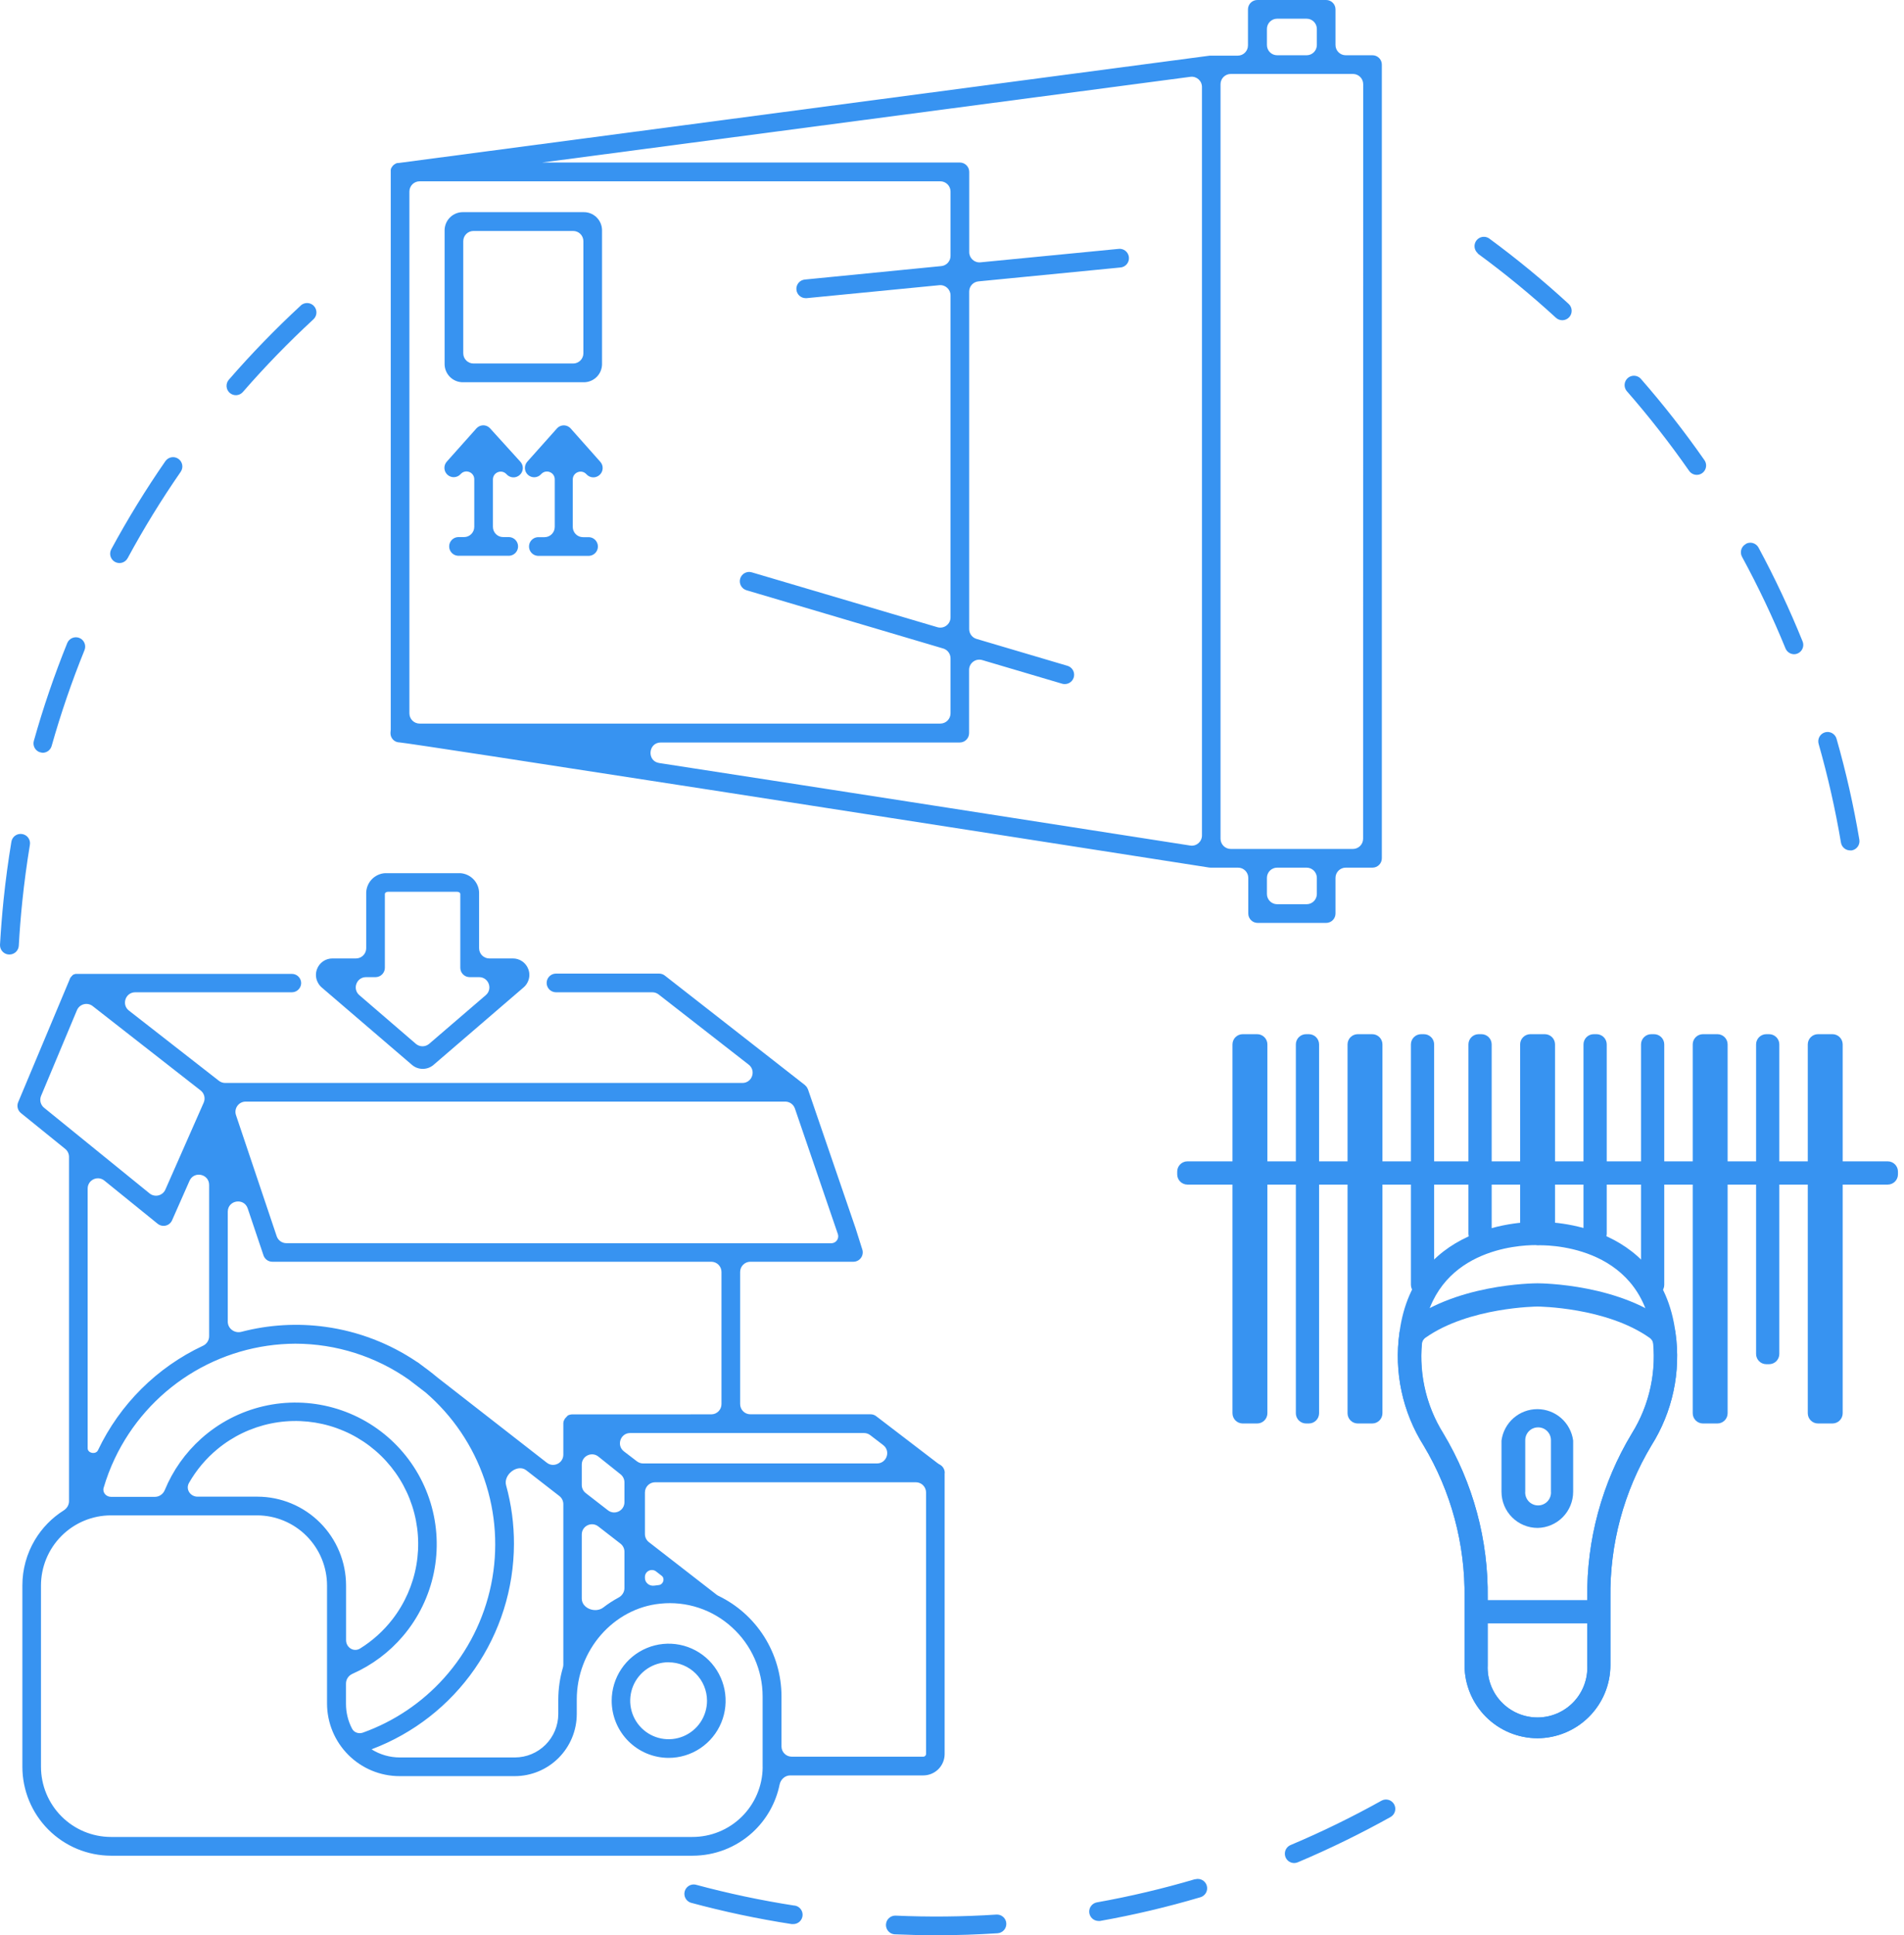 <?xml version="1.0" encoding="UTF-8"?> <svg xmlns="http://www.w3.org/2000/svg" width="186" height="189" viewBox="0 0 186 189" fill="none"> <path d="M2.157 81.453C2.277 81.471 2.393 81.513 2.497 81.576C2.601 81.639 2.691 81.723 2.762 81.822C2.833 81.921 2.884 82.033 2.911 82.152C2.938 82.271 2.941 82.394 2.919 82.514C2.619 84.34 2.369 86.198 2.177 88.049C2.031 89.477 1.915 90.927 1.836 92.359C1.822 92.592 1.72 92.81 1.551 92.97C1.382 93.13 1.159 93.219 0.927 93.22H0.86C0.619 93.206 0.394 93.097 0.233 92.917C0.072 92.737 -0.011 92.501 0.001 92.259C0.085 90.797 0.201 89.335 0.351 87.861C0.547 85.973 0.802 84.076 1.11 82.218C1.128 82.098 1.169 81.984 1.232 81.88C1.294 81.777 1.376 81.687 1.474 81.616C1.571 81.545 1.682 81.494 1.799 81.466C1.916 81.438 2.038 81.434 2.157 81.453ZM3.933 73.473C3.933 73.47 3.936 73.468 3.939 73.469C4.013 73.495 4.091 73.512 4.17 73.517C4.369 73.517 4.562 73.451 4.72 73.331C4.878 73.21 4.993 73.04 5.046 72.848C5.944 69.673 7.015 66.549 8.256 63.492C8.301 63.381 8.323 63.262 8.322 63.142C8.321 63.022 8.297 62.904 8.25 62.793C8.204 62.683 8.136 62.583 8.05 62.499C7.965 62.415 7.864 62.348 7.753 62.303C7.643 62.258 7.524 62.236 7.404 62.237C7.285 62.238 7.166 62.262 7.056 62.309C6.946 62.356 6.846 62.424 6.762 62.509C6.678 62.595 6.612 62.696 6.567 62.807C5.304 65.931 4.214 69.123 3.303 72.368C3.241 72.599 3.273 72.845 3.391 73.053C3.507 73.259 3.7 73.411 3.927 73.478C3.93 73.478 3.933 73.476 3.933 73.473ZM16.156 45.038C14.238 47.807 12.474 50.679 10.87 53.642C10.813 53.748 10.777 53.863 10.765 53.982C10.752 54.101 10.763 54.222 10.797 54.337C10.832 54.451 10.888 54.558 10.963 54.651C11.039 54.744 11.131 54.822 11.236 54.879C11.342 54.936 11.457 54.971 11.576 54.984C11.695 54.996 11.815 54.985 11.93 54.951C12.044 54.917 12.151 54.86 12.244 54.785C12.336 54.709 12.414 54.616 12.47 54.511C14.042 51.607 15.772 48.791 17.652 46.078C17.79 45.879 17.843 45.633 17.8 45.395C17.757 45.157 17.622 44.946 17.423 44.808C17.225 44.67 16.98 44.617 16.742 44.66C16.504 44.703 16.294 44.839 16.156 45.038ZM29.38 29.837C29.381 29.837 29.382 29.838 29.381 29.84C26.909 32.124 24.563 34.543 22.355 37.084C22.276 37.175 22.216 37.279 22.178 37.393C22.14 37.507 22.125 37.626 22.133 37.746C22.141 37.865 22.173 37.982 22.226 38.089C22.279 38.197 22.353 38.292 22.443 38.371C22.533 38.45 22.637 38.51 22.751 38.548C22.864 38.586 22.983 38.602 23.103 38.594C23.222 38.585 23.338 38.554 23.445 38.501C23.553 38.447 23.648 38.373 23.727 38.283C25.894 35.792 28.196 33.422 30.622 31.182C30.71 31.1 30.781 31.001 30.831 30.891C30.88 30.782 30.908 30.663 30.912 30.543C30.916 30.422 30.896 30.302 30.854 30.189C30.812 30.077 30.748 29.973 30.666 29.885C30.584 29.797 30.485 29.726 30.376 29.676C30.266 29.627 30.148 29.599 30.028 29.595C29.907 29.591 29.788 29.61 29.675 29.653C29.565 29.694 29.465 29.756 29.378 29.835C29.377 29.836 29.378 29.838 29.38 29.837ZM77.618 186.101C77.618 186.103 77.617 186.105 77.614 186.105C74.358 185.6 71.132 184.917 67.951 184.059C67.723 184.012 67.487 184.054 67.289 184.177C67.091 184.299 66.948 184.492 66.887 184.716C66.827 184.941 66.854 185.18 66.963 185.385C67.072 185.591 67.256 185.747 67.475 185.821C70.723 186.698 74.016 187.395 77.339 187.91C77.386 187.914 77.434 187.914 77.481 187.91C77.713 187.914 77.937 187.829 78.109 187.673C78.28 187.516 78.385 187.3 78.403 187.068C78.421 186.837 78.349 186.607 78.203 186.427C78.058 186.247 77.851 186.129 77.623 186.098C77.62 186.097 77.618 186.099 77.618 186.101ZM116.759 183.528C116.759 183.524 116.756 183.521 116.752 183.522C113.593 184.455 110.385 185.212 107.143 185.792C106.921 185.835 106.723 185.959 106.587 186.139C106.451 186.32 106.387 186.545 106.406 186.77C106.426 186.995 106.529 187.205 106.694 187.36C106.859 187.514 107.076 187.601 107.301 187.605C107.354 187.611 107.407 187.611 107.46 187.605C110.772 187.016 114.048 186.242 117.273 185.287C117.505 185.218 117.7 185.06 117.815 184.847C117.931 184.634 117.957 184.385 117.888 184.153C117.82 183.92 117.662 183.725 117.45 183.61C117.24 183.495 116.994 183.468 116.765 183.534C116.761 183.535 116.758 183.532 116.759 183.528ZM126.42 181.949C126.542 181.948 126.662 181.924 126.774 181.878C129.873 180.569 132.899 179.093 135.838 177.455C136.049 177.337 136.205 177.14 136.271 176.908C136.338 176.675 136.309 176.426 136.192 176.214C136.075 176.002 135.879 175.846 135.646 175.78C135.414 175.713 135.165 175.742 134.954 175.859C132.073 177.467 129.106 178.914 126.066 180.195C125.874 180.278 125.716 180.425 125.619 180.611C125.522 180.797 125.492 181.01 125.533 181.216C125.575 181.421 125.686 181.606 125.847 181.74C126.008 181.873 126.211 181.947 126.42 181.949ZM97.338 186.982C94.047 187.196 90.747 187.229 87.453 187.083C87.219 187.085 86.995 187.177 86.826 187.339C86.658 187.502 86.559 187.724 86.549 187.958C86.538 188.192 86.618 188.421 86.772 188.598C86.925 188.775 87.141 188.886 87.374 188.908C88.741 188.967 90.125 189 91.493 189C93.477 189 95.482 188.933 97.454 188.804C97.695 188.788 97.92 188.677 98.08 188.496C98.239 188.314 98.32 188.076 98.305 187.835C98.289 187.593 98.179 187.368 97.997 187.208C97.816 187.048 97.579 186.967 97.338 186.982ZM164.983 45.948C165.048 46.053 165.135 46.144 165.236 46.214C165.338 46.285 165.453 46.334 165.574 46.359C165.695 46.384 165.82 46.384 165.941 46.359C166.062 46.334 166.177 46.284 166.278 46.214C166.38 46.143 166.466 46.052 166.531 45.947C166.597 45.842 166.64 45.724 166.659 45.602C166.678 45.479 166.672 45.354 166.641 45.234C166.61 45.114 166.555 45.002 166.479 44.904C164.554 42.148 162.48 39.498 160.268 36.968C160.104 36.801 159.884 36.704 159.651 36.695C159.418 36.687 159.191 36.767 159.016 36.921C158.841 37.075 158.731 37.29 158.708 37.522C158.686 37.754 158.753 37.986 158.896 38.17C161.064 40.65 163.096 43.247 164.983 45.948ZM170.544 53.124C170.544 53.13 170.541 53.134 170.537 53.137C170.433 53.194 170.341 53.271 170.267 53.363C170.191 53.458 170.134 53.566 170.101 53.683C170.067 53.8 170.057 53.922 170.07 54.043C170.084 54.163 170.122 54.28 170.181 54.386C171.758 57.287 173.175 60.272 174.425 63.329C174.494 63.494 174.61 63.635 174.758 63.736C174.906 63.836 175.08 63.89 175.259 63.893C175.407 63.892 175.553 63.854 175.683 63.783C175.814 63.712 175.925 63.611 176.007 63.487C176.089 63.364 176.14 63.222 176.155 63.074C176.17 62.926 176.149 62.777 176.093 62.64C174.825 59.505 173.385 56.443 171.782 53.467C171.664 53.256 171.467 53.102 171.235 53.036C171.006 52.971 170.761 52.998 170.551 53.112C170.547 53.114 170.544 53.119 170.544 53.124ZM144.368 24.753C144.363 24.758 144.364 24.765 144.369 24.769C147.022 26.714 149.567 28.803 151.992 31.028C152.17 31.194 152.407 31.282 152.65 31.274C152.893 31.265 153.123 31.16 153.289 30.982C153.455 30.803 153.543 30.566 153.534 30.323C153.526 30.079 153.421 29.849 153.243 29.683C150.764 27.405 148.163 25.264 145.451 23.271C145.256 23.145 145.019 23.098 144.79 23.141C144.561 23.183 144.357 23.312 144.22 23.5C144.083 23.689 144.022 23.922 144.051 24.154C144.08 24.381 144.192 24.59 144.367 24.738C144.372 24.742 144.372 24.749 144.368 24.753ZM178.286 71.52C178.171 71.553 178.063 71.608 177.969 71.682C177.876 71.757 177.798 71.849 177.739 71.954C177.681 72.059 177.644 72.174 177.631 72.293C177.617 72.412 177.627 72.533 177.66 72.648C178.563 75.819 179.291 79.037 179.841 82.289C179.876 82.501 179.986 82.695 180.15 82.835C180.314 82.975 180.522 83.052 180.737 83.053C180.788 83.059 180.84 83.059 180.891 83.053C181.129 83.013 181.341 82.88 181.481 82.684C181.621 82.487 181.677 82.243 181.638 82.005C181.079 78.681 180.336 75.391 179.411 72.151C179.379 72.035 179.324 71.927 179.25 71.833C179.176 71.738 179.084 71.659 178.98 71.601C178.875 71.542 178.76 71.505 178.641 71.491C178.522 71.477 178.401 71.487 178.286 71.52ZM31.064 95.981C30.952 95.781 30.885 95.559 30.868 95.33C30.851 95.101 30.883 94.872 30.964 94.657C31.077 94.346 31.283 94.078 31.554 93.89C31.825 93.701 32.147 93.602 32.477 93.604H34.775C35.327 93.604 35.775 93.156 35.775 92.604V87.339C35.749 86.821 35.928 86.314 36.273 85.927C36.618 85.541 37.101 85.306 37.617 85.275H44.959C45.476 85.306 45.959 85.541 46.304 85.927C46.649 86.314 46.828 86.821 46.802 87.339V92.604C46.802 93.156 47.249 93.604 47.802 93.604H50.099C50.429 93.602 50.751 93.702 51.022 93.891C51.293 94.079 51.499 94.347 51.613 94.657C51.693 94.872 51.726 95.101 51.709 95.33C51.691 95.559 51.624 95.781 51.513 95.981C51.421 96.153 51.298 96.306 51.15 96.432L42.341 104.009C42.049 104.255 41.68 104.389 41.299 104.389C40.917 104.389 40.548 104.255 40.257 104.009L31.422 96.432C31.276 96.306 31.154 96.153 31.064 95.981ZM40.622 101.94C40.997 102.263 41.551 102.263 41.926 101.941L47.457 97.188C48.16 96.583 47.733 95.43 46.805 95.43H45.88C45.639 95.43 45.407 95.334 45.236 95.163C45.065 94.993 44.968 94.761 44.967 94.519V87.33C44.976 87.171 44.802 87.092 44.643 87.092H37.914C37.758 87.092 37.593 87.174 37.597 87.33V94.519C37.596 94.76 37.499 94.991 37.329 95.162C37.159 95.332 36.929 95.428 36.688 95.43H35.755C34.828 95.43 34.4 96.582 35.102 97.187L40.622 101.94ZM92.287 143.852C92.283 143.853 92.281 143.857 92.281 143.861V171.302C92.281 171.856 92.061 172.387 91.67 172.779C91.279 173.17 90.749 173.39 90.196 173.39H77.2C76.685 173.39 76.261 173.783 76.158 174.287C75.791 176.086 74.861 177.731 73.493 178.976C71.901 180.425 69.827 181.228 67.676 181.231H10.841C8.545 181.226 6.345 180.31 4.723 178.683C3.1 177.056 2.188 174.851 2.186 172.551V154.848C2.183 153.281 2.605 151.742 3.408 150.396C4.108 149.222 5.074 148.234 6.225 147.509C6.537 147.313 6.742 146.979 6.742 146.61V112.983C6.742 112.681 6.606 112.395 6.371 112.205L2.044 108.704C1.89 108.58 1.78 108.409 1.732 108.217C1.684 108.024 1.7 107.822 1.777 107.639L6.809 95.641C6.812 95.634 6.813 95.635 6.813 95.627C6.813 95.619 6.815 95.601 6.819 95.593C6.835 95.558 6.854 95.525 6.876 95.492L6.909 95.438C6.934 95.405 6.962 95.374 6.993 95.347C7.003 95.338 7.006 95.332 7.013 95.321C7.019 95.312 7.038 95.303 7.045 95.295L7.073 95.257C7.083 95.244 7.095 95.233 7.109 95.223L7.13 95.208L7.181 95.175C7.194 95.167 7.209 95.162 7.225 95.162C7.237 95.162 7.248 95.16 7.259 95.155L7.299 95.137C7.336 95.121 7.376 95.112 7.417 95.112H28.513C28.632 95.112 28.75 95.135 28.861 95.18C28.971 95.226 29.072 95.293 29.157 95.378C29.241 95.462 29.308 95.563 29.353 95.674C29.399 95.784 29.422 95.903 29.421 96.023C29.415 96.26 29.316 96.485 29.146 96.65C28.977 96.816 28.749 96.908 28.513 96.908H13.21C12.259 96.908 11.845 98.112 12.595 98.697L21.384 105.552C21.559 105.689 21.776 105.764 21.999 105.764H72.524C73.475 105.764 73.889 104.56 73.138 103.975L64.341 97.12C64.165 96.983 63.949 96.908 63.726 96.908H54.31C54.069 96.907 53.837 96.81 53.667 96.639C53.497 96.468 53.401 96.235 53.401 95.993C53.402 95.752 53.498 95.521 53.669 95.351C53.839 95.18 54.069 95.084 54.31 95.083H64.382C64.586 95.083 64.784 95.15 64.945 95.275L78.632 105.968C78.661 105.993 78.682 106.027 78.711 106.052C78.746 106.086 78.78 106.122 78.811 106.16C78.838 106.203 78.862 106.248 78.882 106.294C78.901 106.326 78.918 106.36 78.932 106.394L83.584 119.962L84.243 122.05C84.283 122.185 84.291 122.328 84.266 122.467C84.242 122.606 84.186 122.738 84.102 122.852C84.019 122.965 83.91 123.058 83.785 123.123C83.659 123.187 83.521 123.222 83.38 123.224H73.303C72.751 123.224 72.303 123.672 72.303 124.224V137.123C72.303 137.676 72.751 138.123 73.303 138.123H85.047C85.247 138.122 85.441 138.188 85.598 138.311L91.61 142.911C91.681 142.966 91.762 143.008 91.84 143.054C91.958 143.123 92.06 143.219 92.137 143.333C92.238 143.484 92.293 143.662 92.293 143.844C92.293 143.847 92.291 143.851 92.287 143.852ZM90.467 171.302V145.761C90.467 145.208 90.019 144.761 89.467 144.761H64.002C63.45 144.761 63.002 145.208 63.002 145.761V149.818C63.002 150.127 63.145 150.419 63.389 150.608L70.002 155.741C70.06 155.786 70.123 155.825 70.189 155.857C72.014 156.739 73.557 158.114 74.645 159.828C75.752 161.574 76.341 163.599 76.343 165.667V170.561C76.343 171.113 76.79 171.561 77.343 171.561H90.204C90.273 171.559 90.338 171.531 90.386 171.483C90.435 171.435 90.464 171.37 90.467 171.302ZM74.5 172.555C74.498 172.523 74.498 172.491 74.5 172.459V165.667C74.498 164.397 74.23 163.141 73.714 161.981C73.199 160.821 72.447 159.781 71.507 158.929C70.571 158.071 69.464 157.421 68.259 157.022C67.054 156.623 65.778 156.484 64.516 156.615C59.93 157.062 56.344 161.177 56.344 165.976V167.396C56.342 169.004 55.704 170.546 54.569 171.682C53.434 172.819 51.896 173.459 50.291 173.461H39.035C37.16 173.461 35.361 172.717 34.032 171.39C32.704 170.064 31.954 168.264 31.948 166.385V154.848C31.947 153.031 31.226 151.289 29.944 150.004C28.663 148.719 26.924 147.996 25.111 147.994H10.841C9.027 147.995 7.288 148.718 6.006 150.003C4.724 151.288 4.003 153.031 4.003 154.848V172.551C4.006 174.367 4.727 176.108 6.008 177.392C7.29 178.676 9.028 179.399 10.841 179.401H67.617C69.426 179.41 71.166 178.702 72.456 177.431C73.746 176.16 74.482 174.43 74.504 172.618L74.5 172.555ZM54.989 162.861C55.016 162.766 55.031 162.668 55.031 162.569V146.896C55.031 146.587 54.889 146.296 54.645 146.106L51.41 143.592C50.558 142.93 49.154 144.021 49.441 145.061C49.954 146.921 50.214 148.849 50.208 150.792C50.195 155.155 48.856 159.41 46.371 162.992C43.894 166.56 40.395 169.291 36.337 170.825C36.319 170.832 36.317 170.857 36.334 170.867C37.151 171.37 38.092 171.636 39.052 171.636H50.308C51.429 171.633 52.503 171.185 53.296 170.391C54.089 169.596 54.536 168.52 54.539 167.396V165.976C54.543 164.921 54.694 163.873 54.989 162.861ZM28.863 131.227C25.166 131.24 21.547 132.299 18.425 134.282C15.303 136.266 12.804 139.093 11.216 142.438C10.776 143.364 10.411 144.323 10.123 145.307C9.991 145.759 10.373 146.188 10.845 146.185H15.136C15.56 146.185 15.934 145.917 16.096 145.525C16.889 143.604 18.105 141.884 19.657 140.495C21.384 138.948 23.472 137.862 25.728 137.336C27.984 136.811 30.336 136.862 32.568 137.486C34.799 138.11 36.837 139.286 38.496 140.907C40.154 142.527 41.379 144.539 42.058 146.758C42.736 148.978 42.847 151.332 42.379 153.605C41.911 155.878 40.88 157.997 39.381 159.766C38.03 161.36 36.338 162.624 34.434 163.467C34.055 163.634 33.799 164.002 33.799 164.416V166.41C33.799 167.254 34.003 168.082 34.39 168.823C34.59 169.208 35.051 169.357 35.459 169.21C38.493 168.12 41.214 166.293 43.375 163.887C45.698 161.3 47.289 158.138 47.984 154.729C48.679 151.319 48.452 147.786 47.327 144.493C46.203 141.201 44.221 138.269 41.586 136.001L39.956 134.748C36.705 132.465 32.833 131.236 28.863 131.227ZM18.463 144.824C18.109 145.443 18.588 146.168 19.301 146.168H25.148C27.445 146.171 29.646 147.086 31.27 148.713C32.894 150.341 33.806 152.547 33.807 154.848V160.177C33.807 160.904 34.557 161.381 35.175 160.998C36.388 160.245 37.461 159.28 38.34 158.143C39.537 156.596 40.338 154.779 40.674 152.851C41.01 150.922 40.87 148.941 40.267 147.079C39.663 145.217 38.615 143.531 37.213 142.168C35.811 140.805 34.097 139.806 32.222 139.258C30.346 138.71 28.365 138.629 26.452 139.024C24.538 139.418 22.75 140.275 21.242 141.521C20.121 142.447 19.18 143.567 18.463 144.824ZM56.832 156.121C56.832 157.082 58.171 157.579 58.932 156.993C59.404 156.629 59.906 156.304 60.432 156.02C60.774 155.835 61.001 155.486 61.001 155.097V151.546C61.001 151.236 60.858 150.945 60.614 150.755L58.445 149.073C57.788 148.564 56.832 149.032 56.832 149.864V156.121ZM58.457 142.254C57.802 141.731 56.832 142.197 56.832 143.035V145.027C56.832 145.336 56.975 145.628 57.219 145.817L59.388 147.499C60.045 148.009 61.001 147.54 61.001 146.709V144.77C61.001 144.466 60.863 144.178 60.626 143.988L58.457 142.254ZM63.002 154.107C63.002 154.579 63.446 154.925 63.913 154.856C64.057 154.835 64.2 154.817 64.345 154.802C64.787 154.763 64.992 154.169 64.641 153.896L64.099 153.475C63.653 153.128 63.002 153.446 63.002 154.011V154.107ZM85.67 142.923C86.626 142.923 87.037 141.71 86.278 141.129L85.012 140.159C84.838 140.025 84.624 139.953 84.404 139.953H61.562C60.606 139.953 60.195 141.166 60.954 141.747L62.22 142.717C62.395 142.85 62.609 142.923 62.828 142.923H85.67ZM69.482 138.128C70.034 138.128 70.481 137.68 70.481 137.128V124.224C70.481 123.672 70.034 123.224 69.481 123.224H26.603C26.412 123.224 26.226 123.164 26.071 123.052C25.916 122.941 25.801 122.783 25.74 122.601L24.199 118.019C23.837 116.946 22.251 117.205 22.251 118.338V129.076C22.251 129.759 22.92 130.241 23.58 130.069C26.259 129.37 29.054 129.203 31.806 129.585C34.992 130.026 38.035 131.19 40.705 132.987C40.745 133.014 40.788 133.037 40.829 133.062C40.858 133.079 40.885 133.098 40.911 133.119L41.074 133.245C41.649 133.662 42.199 134.08 42.741 134.535L53.417 142.851C54.073 143.363 55.031 142.895 55.031 142.063V139.051C55.031 139.03 55.031 139.009 55.031 138.988C55.033 138.943 55.038 138.897 55.047 138.853C55.056 138.803 55.082 138.76 55.098 138.712C55.121 138.657 55.149 138.604 55.181 138.554C55.203 138.525 55.226 138.499 55.252 138.474C55.258 138.467 55.264 138.459 55.271 138.452C55.327 138.386 55.387 138.323 55.448 138.261C55.454 138.256 55.461 138.251 55.467 138.246C55.503 138.22 55.544 138.204 55.586 138.19L55.694 138.157C55.746 138.144 55.799 138.136 55.852 138.132L69.482 138.128ZM81.205 121.419C81.665 121.419 81.993 120.972 81.854 120.534L77.654 108.261C77.516 107.857 77.135 107.585 76.708 107.585H24.001C23.317 107.585 22.835 108.256 23.053 108.904L27.029 120.73C27.166 121.137 27.547 121.411 27.976 121.411L81.205 121.419ZM4.013 107.024C3.842 107.433 3.961 107.907 4.306 108.186L14.61 116.55C15.122 116.966 15.889 116.781 16.155 116.178L19.898 107.687C20.083 107.268 19.96 106.778 19.599 106.496L9.054 98.258C8.535 97.852 7.771 98.051 7.516 98.659L4.013 107.024ZM10.194 115.299C9.54 114.77 8.564 115.235 8.564 116.076V141.443C8.564 141.932 9.36 142.078 9.569 141.636C11.708 137.139 15.338 133.535 19.829 131.43C20.191 131.261 20.429 130.902 20.429 130.503V115.723C20.429 114.642 18.951 114.33 18.514 115.319L16.81 119.176C16.754 119.304 16.67 119.418 16.562 119.508C16.456 119.598 16.329 119.661 16.193 119.694C16.124 119.711 16.052 119.719 15.981 119.719C15.772 119.721 15.568 119.65 15.405 119.519L10.194 115.299ZM59.755 166.097C59.755 164.994 60.083 163.916 60.695 163C61.307 162.083 62.177 161.369 63.194 160.948C64.211 160.527 65.331 160.417 66.41 160.633C67.489 160.849 68.481 161.381 69.258 162.161C70.036 162.942 70.566 163.936 70.779 165.018C70.993 166.099 70.882 167.221 70.46 168.239C70.038 169.258 69.324 170.128 68.409 170.74C67.493 171.352 66.417 171.679 65.316 171.678C63.84 171.676 62.426 171.087 61.383 170.04C60.34 168.994 59.755 167.576 59.755 166.097ZM65.316 162.342C65.316 162.34 65.314 162.338 65.312 162.338C64.571 162.339 63.847 162.559 63.231 162.971C62.614 163.384 62.133 163.972 61.849 164.659C61.566 165.345 61.491 166.101 61.636 166.831C61.781 167.56 62.138 168.23 62.663 168.755C63.188 169.281 63.856 169.639 64.584 169.784C65.312 169.929 66.066 169.855 66.752 169.57C67.437 169.286 68.023 168.804 68.436 168.186C68.848 167.568 69.068 166.841 69.068 166.097C69.066 165.102 68.669 164.148 67.966 163.444C67.264 162.742 66.312 162.347 65.32 162.346C65.318 162.346 65.316 162.344 65.316 162.342ZM38.151 71.5C38.159 71.418 38.172 71.337 38.172 71.255V16.796C38.172 16.796 38.172 16.776 38.172 16.763C38.172 16.756 38.171 16.749 38.171 16.741C38.169 16.692 38.168 16.642 38.171 16.593C38.172 16.589 38.172 16.586 38.172 16.583C38.175 16.568 38.179 16.553 38.184 16.537C38.192 16.509 38.193 16.486 38.2 16.458C38.209 16.426 38.238 16.397 38.253 16.368L38.268 16.337L38.318 16.262L38.372 16.195L38.431 16.132L38.497 16.078L38.501 16.075C38.546 16.041 38.593 16.011 38.643 15.984L38.647 15.982L38.731 15.944C38.783 15.928 38.838 15.919 38.893 15.919H38.935L118.182 5.435H120.913C121.466 5.435 121.913 4.987 121.913 4.435V0.915C121.913 0.793 121.938 0.671 121.986 0.558C122.033 0.445 122.103 0.343 122.191 0.258C122.279 0.172 122.383 0.106 122.497 0.062C122.611 0.017 122.733 -0.003 122.856 0H129.555C129.797 0.002 130.028 0.098 130.198 0.27C130.368 0.441 130.464 0.673 130.464 0.915V4.397C130.464 4.95 130.912 5.397 131.464 5.397H134.078C134.32 5.397 134.551 5.493 134.723 5.664C134.894 5.834 134.99 6.066 134.991 6.308V83.822C134.991 84.064 134.895 84.297 134.724 84.468C134.553 84.64 134.321 84.736 134.078 84.736H131.464C130.912 84.736 130.464 85.184 130.464 85.736V89.218C130.464 89.46 130.368 89.692 130.198 89.864C130.028 90.035 129.797 90.132 129.555 90.133H122.856C122.613 90.133 122.381 90.037 122.21 89.865C122.039 89.694 121.943 89.461 121.943 89.218V85.736C121.943 85.184 121.495 84.736 120.943 84.736H118.268C118.217 84.736 118.167 84.733 118.116 84.725C91.335 80.544 40.447 72.623 39.031 72.506C38.913 72.505 38.796 72.481 38.687 72.435C38.579 72.389 38.48 72.321 38.398 72.237C38.316 72.152 38.251 72.051 38.208 71.941C38.165 71.831 38.144 71.713 38.147 71.595C38.147 71.563 38.148 71.531 38.151 71.5ZM39.994 69.668C39.994 70.22 40.442 70.668 40.994 70.668H91.856C92.408 70.668 92.856 70.22 92.856 69.668V64.293C92.856 63.85 92.565 63.46 92.14 63.334L72.924 57.644C72.81 57.61 72.703 57.554 72.61 57.479C72.516 57.404 72.439 57.311 72.382 57.206C72.266 56.994 72.239 56.744 72.307 56.512C72.375 56.28 72.532 56.084 72.744 55.968C72.849 55.911 72.965 55.875 73.083 55.862C73.202 55.849 73.322 55.86 73.437 55.894L91.573 61.254C92.213 61.443 92.856 60.963 92.856 60.295V28.847C92.856 28.256 92.347 27.794 91.759 27.852L78.794 29.119H78.707C78.473 29.119 78.248 29.029 78.079 28.868C77.91 28.706 77.809 28.486 77.798 28.252C77.787 28.018 77.866 27.789 78.019 27.612C78.172 27.435 78.387 27.324 78.619 27.302L91.954 25.987C92.466 25.937 92.856 25.506 92.856 24.992V18.707C92.856 18.155 92.408 17.707 91.856 17.707H40.994C40.442 17.707 39.994 18.155 39.994 18.707V69.668ZM123.764 4.397C123.764 4.95 124.212 5.397 124.764 5.397H127.642C128.194 5.397 128.642 4.95 128.642 4.397V2.826C128.642 2.274 128.194 1.826 127.642 1.826H124.764C124.212 1.826 123.764 2.274 123.764 2.826V4.397ZM133.169 8.223C133.17 7.67 132.722 7.223 132.169 7.223H120.233C119.681 7.223 119.233 7.67 119.233 8.223V81.911C119.233 82.463 119.681 82.911 120.233 82.911H132.161C132.714 82.911 133.161 82.463 133.161 81.911L133.169 8.223ZM128.642 85.736C128.642 85.184 128.194 84.736 127.642 84.736H124.764C124.212 84.736 123.764 85.184 123.764 85.736V87.308C123.764 87.86 124.212 88.308 124.764 88.308H127.642C128.194 88.308 128.642 87.86 128.642 87.308V85.736ZM117.419 8.493C117.419 7.889 116.887 7.422 116.288 7.502L52.947 15.873H93.769C94.011 15.873 94.243 15.97 94.415 16.141C94.586 16.313 94.682 16.546 94.682 16.788V24.625C94.682 25.215 95.191 25.677 95.779 25.62L109.227 24.311C109.351 24.291 109.476 24.296 109.597 24.327C109.718 24.357 109.832 24.412 109.931 24.488C110.03 24.565 110.112 24.66 110.173 24.77C110.233 24.879 110.271 24.999 110.283 25.124C110.295 25.248 110.282 25.374 110.244 25.493C110.206 25.612 110.144 25.722 110.062 25.816C109.98 25.91 109.879 25.986 109.766 26.04C109.654 26.094 109.531 26.124 109.407 26.128L95.58 27.481C95.068 27.531 94.678 27.961 94.678 28.476V61.437C94.678 61.88 94.969 62.271 95.394 62.396L104.266 65.021C104.479 65.08 104.663 65.215 104.784 65.4C104.905 65.586 104.954 65.809 104.922 66.028C104.891 66.248 104.78 66.448 104.612 66.591C104.444 66.735 104.229 66.812 104.008 66.808C103.922 66.808 103.836 66.796 103.754 66.771L95.953 64.464C95.312 64.275 94.669 64.755 94.669 65.423V71.604C94.668 71.846 94.572 72.077 94.401 72.248C94.23 72.418 93.998 72.514 93.756 72.514H64.553C63.316 72.514 63.172 74.329 64.394 74.518C82.176 77.257 104.747 80.779 116.273 82.578C116.879 82.672 117.419 82.202 117.419 81.588V8.493ZM47.873 41.83C47.836 41.788 47.794 41.75 47.748 41.717C47.594 41.6 47.407 41.537 47.214 41.537C47.023 41.538 46.836 41.599 46.681 41.713C46.639 41.742 46.6 41.776 46.564 41.813L43.646 45.084C43.566 45.173 43.505 45.277 43.465 45.389C43.426 45.502 43.409 45.622 43.415 45.742C43.422 45.861 43.452 45.978 43.504 46.086C43.555 46.194 43.628 46.29 43.717 46.37C43.806 46.45 43.909 46.511 44.022 46.551C44.135 46.591 44.254 46.608 44.373 46.601C44.493 46.594 44.609 46.564 44.717 46.513C44.825 46.461 44.921 46.388 45.001 46.299C45.467 45.778 46.331 46.108 46.331 46.807V51.452C46.331 52.004 45.883 52.452 45.331 52.452H44.73C44.499 52.468 44.282 52.571 44.124 52.74C43.966 52.909 43.878 53.133 43.878 53.364C43.878 53.596 43.966 53.82 44.124 53.989C44.282 54.159 44.499 54.262 44.73 54.277H49.758C49.988 54.262 50.205 54.159 50.363 53.989C50.521 53.82 50.609 53.596 50.609 53.364C50.609 53.133 50.521 52.909 50.363 52.74C50.205 52.571 49.988 52.468 49.758 52.452H49.153C48.6 52.452 48.153 52.004 48.153 51.452V46.824C48.153 46.124 49.016 45.794 49.482 46.316C49.562 46.406 49.659 46.479 49.767 46.531C49.875 46.583 49.992 46.613 50.112 46.62C50.231 46.627 50.351 46.609 50.464 46.569C50.578 46.529 50.681 46.467 50.77 46.387C50.86 46.307 50.933 46.211 50.985 46.103C51.037 45.995 51.067 45.878 51.074 45.758C51.08 45.639 51.063 45.519 51.023 45.406C50.983 45.293 50.922 45.189 50.841 45.1L47.873 41.83ZM55.736 41.83C55.699 41.788 55.657 41.751 55.611 41.721C55.457 41.604 55.27 41.541 55.077 41.541C54.885 41.542 54.698 41.603 54.543 41.717L54.427 41.821L51.508 45.092C51.348 45.272 51.265 45.509 51.278 45.75C51.291 45.991 51.4 46.217 51.579 46.378C51.759 46.54 51.995 46.623 52.236 46.609C52.477 46.596 52.703 46.487 52.863 46.307C53.329 45.785 54.193 46.115 54.193 46.814V51.46C54.193 52.013 53.745 52.46 53.193 52.46H52.53C52.299 52.476 52.083 52.579 51.925 52.748C51.766 52.918 51.678 53.141 51.678 53.373C51.678 53.605 51.766 53.828 51.925 53.998C52.083 54.167 52.299 54.27 52.53 54.286H57.558C57.788 54.27 58.005 54.167 58.163 53.998C58.321 53.828 58.409 53.605 58.409 53.373C58.409 53.141 58.321 52.918 58.163 52.748C58.005 52.579 57.788 52.476 57.558 52.46H56.953C56.4 52.46 55.953 52.013 55.953 51.46V46.826C55.953 46.125 56.818 45.794 57.287 46.316C57.371 46.411 57.475 46.488 57.592 46.541C57.708 46.593 57.834 46.62 57.962 46.621C58.187 46.62 58.403 46.536 58.571 46.387C58.66 46.307 58.733 46.211 58.785 46.103C58.837 45.995 58.867 45.878 58.874 45.758C58.88 45.639 58.863 45.519 58.824 45.406C58.784 45.293 58.722 45.189 58.642 45.1L55.736 41.83ZM43.433 35.602V22.452C43.446 21.981 43.645 21.533 43.987 21.209C44.328 20.884 44.784 20.707 45.255 20.719H56.995C57.465 20.707 57.921 20.884 58.261 21.209C58.602 21.534 58.8 21.981 58.812 22.452V35.602C58.799 36.072 58.601 36.518 58.26 36.842C57.919 37.166 57.464 37.342 56.995 37.331H45.255C44.785 37.342 44.33 37.167 43.988 36.843C43.647 36.519 43.447 36.072 43.433 35.602ZM45.255 34.501C45.255 35.054 45.703 35.501 46.255 35.501H55.991C56.543 35.501 56.991 35.054 56.991 34.501V23.557C56.991 23.004 56.543 22.557 55.991 22.557H46.255C45.703 22.557 45.255 23.004 45.255 23.557V34.501Z" fill="#3793F1"></path> <path d="M128.86 102C128.86 101.448 128.412 101 127.86 101H127.59C127.038 101 126.59 101.448 126.59 102V138.02C126.59 138.572 127.038 139.02 127.59 139.02H127.86C128.412 139.02 128.86 138.572 128.86 138.02V102Z" fill="#3793F1"></path> <path d="M135.05 102C135.05 101.448 134.602 101 134.05 101H132.64C132.088 101 131.64 101.448 131.64 102V138.02C131.64 138.572 132.088 139.02 132.64 139.02H134.05C134.602 139.02 135.05 138.572 135.05 138.02V102Z" fill="#3793F1"></path> <path d="M123.81 102C123.81 101.448 123.362 101 122.81 101H121.4C120.848 101 120.4 101.448 120.4 102V138.02C120.4 138.572 120.848 139.02 121.4 139.02H122.81C123.362 139.02 123.81 138.572 123.81 138.02V102Z" fill="#3793F1"></path> <path d="M140.1 102C140.1 101.448 139.652 101 139.1 101H138.83C138.278 101 137.83 101.448 137.83 102V125.47C137.83 126.022 138.278 126.47 138.83 126.47H139.1C139.652 126.47 140.1 126.022 140.1 125.47V102Z" fill="#3793F1"></path> <path d="M145.72 102C145.72 101.448 145.272 101 144.72 101H144.45C143.898 101 143.45 101.448 143.45 102V120.49C143.45 121.042 143.898 121.49 144.45 121.49H144.72C145.272 121.49 145.72 121.042 145.72 120.49V102Z" fill="#3793F1"></path> <path d="M151.91 102C151.91 101.448 151.462 101 150.91 101H149.5C148.948 101 148.5 101.448 148.5 102V119.47C148.5 120.022 148.948 120.47 149.5 120.47H150.91C151.462 120.47 151.91 120.022 151.91 119.47V102Z" fill="#3793F1"></path> <path d="M156.96 102C156.96 101.448 156.512 101 155.96 101H155.69C155.138 101 154.69 101.448 154.69 102V120.49C154.69 121.042 155.138 121.49 155.69 121.49H155.96C156.512 121.49 156.96 121.042 156.96 120.49V102Z" fill="#3793F1"></path> <path d="M162.58 102C162.58 101.448 162.132 101 161.58 101H161.31C160.758 101 160.31 101.448 160.31 102V125.48C160.31 126.032 160.758 126.48 161.31 126.48H161.58C162.132 126.48 162.58 126.032 162.58 125.48V102Z" fill="#3793F1"></path> <path d="M168.77 102C168.77 101.448 168.322 101 167.77 101H166.36C165.808 101 165.36 101.448 165.36 102V138.02C165.36 138.572 165.808 139.02 166.36 139.02H167.77C168.322 139.02 168.77 138.572 168.77 138.02V102Z" fill="#3793F1"></path> <path d="M173.82 102C173.82 101.448 173.372 101 172.82 101H172.55C171.998 101 171.55 101.448 171.55 102V132.23C171.55 132.782 171.998 133.23 172.55 133.23H172.82C173.372 133.23 173.82 132.782 173.82 132.23V102Z" fill="#3793F1"></path> <path d="M180.01 102C180.01 101.448 179.562 101 179.01 101H177.6C177.048 101 176.6 101.448 176.6 102V138.02C176.6 138.572 177.048 139.02 177.6 139.02H179.01C179.562 139.02 180.01 138.572 180.01 138.02V102Z" fill="#3793F1"></path> <path d="M150.21 169.76C148.316 169.76 146.5 169.008 145.161 167.669C143.822 166.33 143.07 164.514 143.07 162.62V156.05C143.146 150.815 141.761 145.661 139.07 141.17C137.009 137.897 136.173 134 136.71 130.17C138.14 118.93 150.12 119.33 150.25 119.33C150.38 119.33 162.25 118.93 163.68 130.18C164.223 134.011 163.386 137.909 161.32 141.18C158.628 145.671 157.243 150.824 157.32 156.06V162.63C157.315 164.516 156.565 166.323 155.233 167.659C153.901 168.994 152.096 169.749 150.21 169.76ZM150 121.6C148.34 121.6 140.06 122 139 130.46C138.521 133.776 139.229 137.155 141 140C143.91 144.85 145.41 150.415 145.33 156.07V162.64C145.3 163.297 145.404 163.954 145.635 164.57C145.866 165.187 146.22 165.75 146.674 166.225C147.129 166.701 147.675 167.08 148.28 167.339C148.886 167.597 149.537 167.731 150.195 167.731C150.853 167.731 151.504 167.597 152.11 167.339C152.715 167.08 153.261 166.701 153.716 166.225C154.17 165.75 154.524 165.187 154.755 164.57C154.986 163.954 155.09 163.297 155.06 162.64V156.05C154.985 150.399 156.492 144.84 159.41 140C161.172 137.159 161.88 133.79 161.41 130.48C160.25 121.32 150.63 121.6 150.22 121.62L150 121.6Z" fill="#3793F1"></path> <path d="M150.21 169.76C148.316 169.76 146.5 169.008 145.161 167.669C143.822 166.33 143.07 164.514 143.07 162.62V156.05C143.146 150.815 141.761 145.661 139.07 141.17C137.009 137.897 136.173 134 136.71 130.17L136.74 130.024C136.785 129.801 136.905 129.601 137.079 129.455L137.11 129.43C141.92 125.38 149.86 125.33 150.19 125.33C150.52 125.33 158.47 125.38 163.29 129.43L163.32 129.456C163.507 129.613 163.63 129.833 163.665 130.075L163.67 130.11C164.227 133.959 163.394 137.88 161.32 141.17C158.628 145.661 157.243 150.814 157.32 156.05V162.62C157.317 164.508 156.568 166.318 155.236 167.655C153.904 168.993 152.098 169.749 150.21 169.76ZM139.264 130.638C139.041 130.795 138.901 131.043 138.879 131.314C138.629 134.359 139.371 137.407 141 140C143.91 144.85 145.41 150.415 145.33 156.07V162.64C145.3 163.297 145.404 163.954 145.635 164.57C145.866 165.187 146.22 165.75 146.674 166.225C147.129 166.701 147.675 167.08 148.28 167.339C148.886 167.597 149.537 167.731 150.195 167.731C150.853 167.731 151.504 167.597 152.11 167.339C152.715 167.08 153.261 166.701 153.716 166.225C154.17 165.75 154.524 165.187 154.755 164.57C154.986 163.954 155.09 163.297 155.06 162.64V156.05C154.985 150.399 156.492 144.84 159.41 140C161.031 137.411 161.773 134.372 161.53 131.334C161.509 131.063 161.37 130.814 161.148 130.657C156.903 127.657 150.278 127.6 150.2 127.6C150.122 127.6 143.508 127.657 139.264 130.638Z" fill="#3793F1"></path> <path d="M150.21 149.22C149.274 149.22 148.376 148.848 147.714 148.186C147.052 147.524 146.68 146.626 146.68 145.69V140.69C146.791 139.841 147.208 139.061 147.852 138.496C148.496 137.931 149.323 137.619 150.18 137.619C151.037 137.619 151.864 137.931 152.508 138.496C153.152 139.061 153.569 139.841 153.68 140.69V145.69C153.68 146.616 153.316 147.505 152.667 148.165C152.018 148.825 151.136 149.204 150.21 149.22ZM150.21 139.4C149.885 139.41 149.578 139.547 149.352 139.78C149.126 140.013 149 140.325 149 140.65V145.65C148.984 145.824 149.005 146 149.061 146.165C149.117 146.331 149.207 146.483 149.325 146.613C149.443 146.742 149.587 146.845 149.747 146.915C149.907 146.986 150.08 147.022 150.255 147.022C150.43 147.022 150.603 146.986 150.763 146.915C150.923 146.845 151.067 146.742 151.185 146.613C151.303 146.483 151.393 146.331 151.449 146.165C151.505 146 151.526 145.824 151.51 145.65V140.65C151.51 140.482 151.476 140.315 151.41 140.16C151.344 140.005 151.248 139.865 151.126 139.748C151.005 139.631 150.861 139.54 150.704 139.48C150.546 139.421 150.378 139.393 150.21 139.4Z" fill="#3793F1"></path> <path d="M185.41 114.42C185.41 113.868 184.962 113.42 184.41 113.42H116C115.448 113.42 115 113.868 115 114.42V114.69C115 115.242 115.448 115.69 116 115.69H184.41C184.962 115.69 185.41 115.242 185.41 114.69V114.42Z" fill="#3793F1"></path> <path d="M156.21 157.27C156.21 156.718 155.762 156.27 155.21 156.27H145.2C144.648 156.27 144.2 156.718 144.2 157.27V157.54C144.2 158.092 144.648 158.54 145.2 158.54H155.21C155.762 158.54 156.21 158.092 156.21 157.54V157.27Z" fill="#3793F1"></path> </svg> 